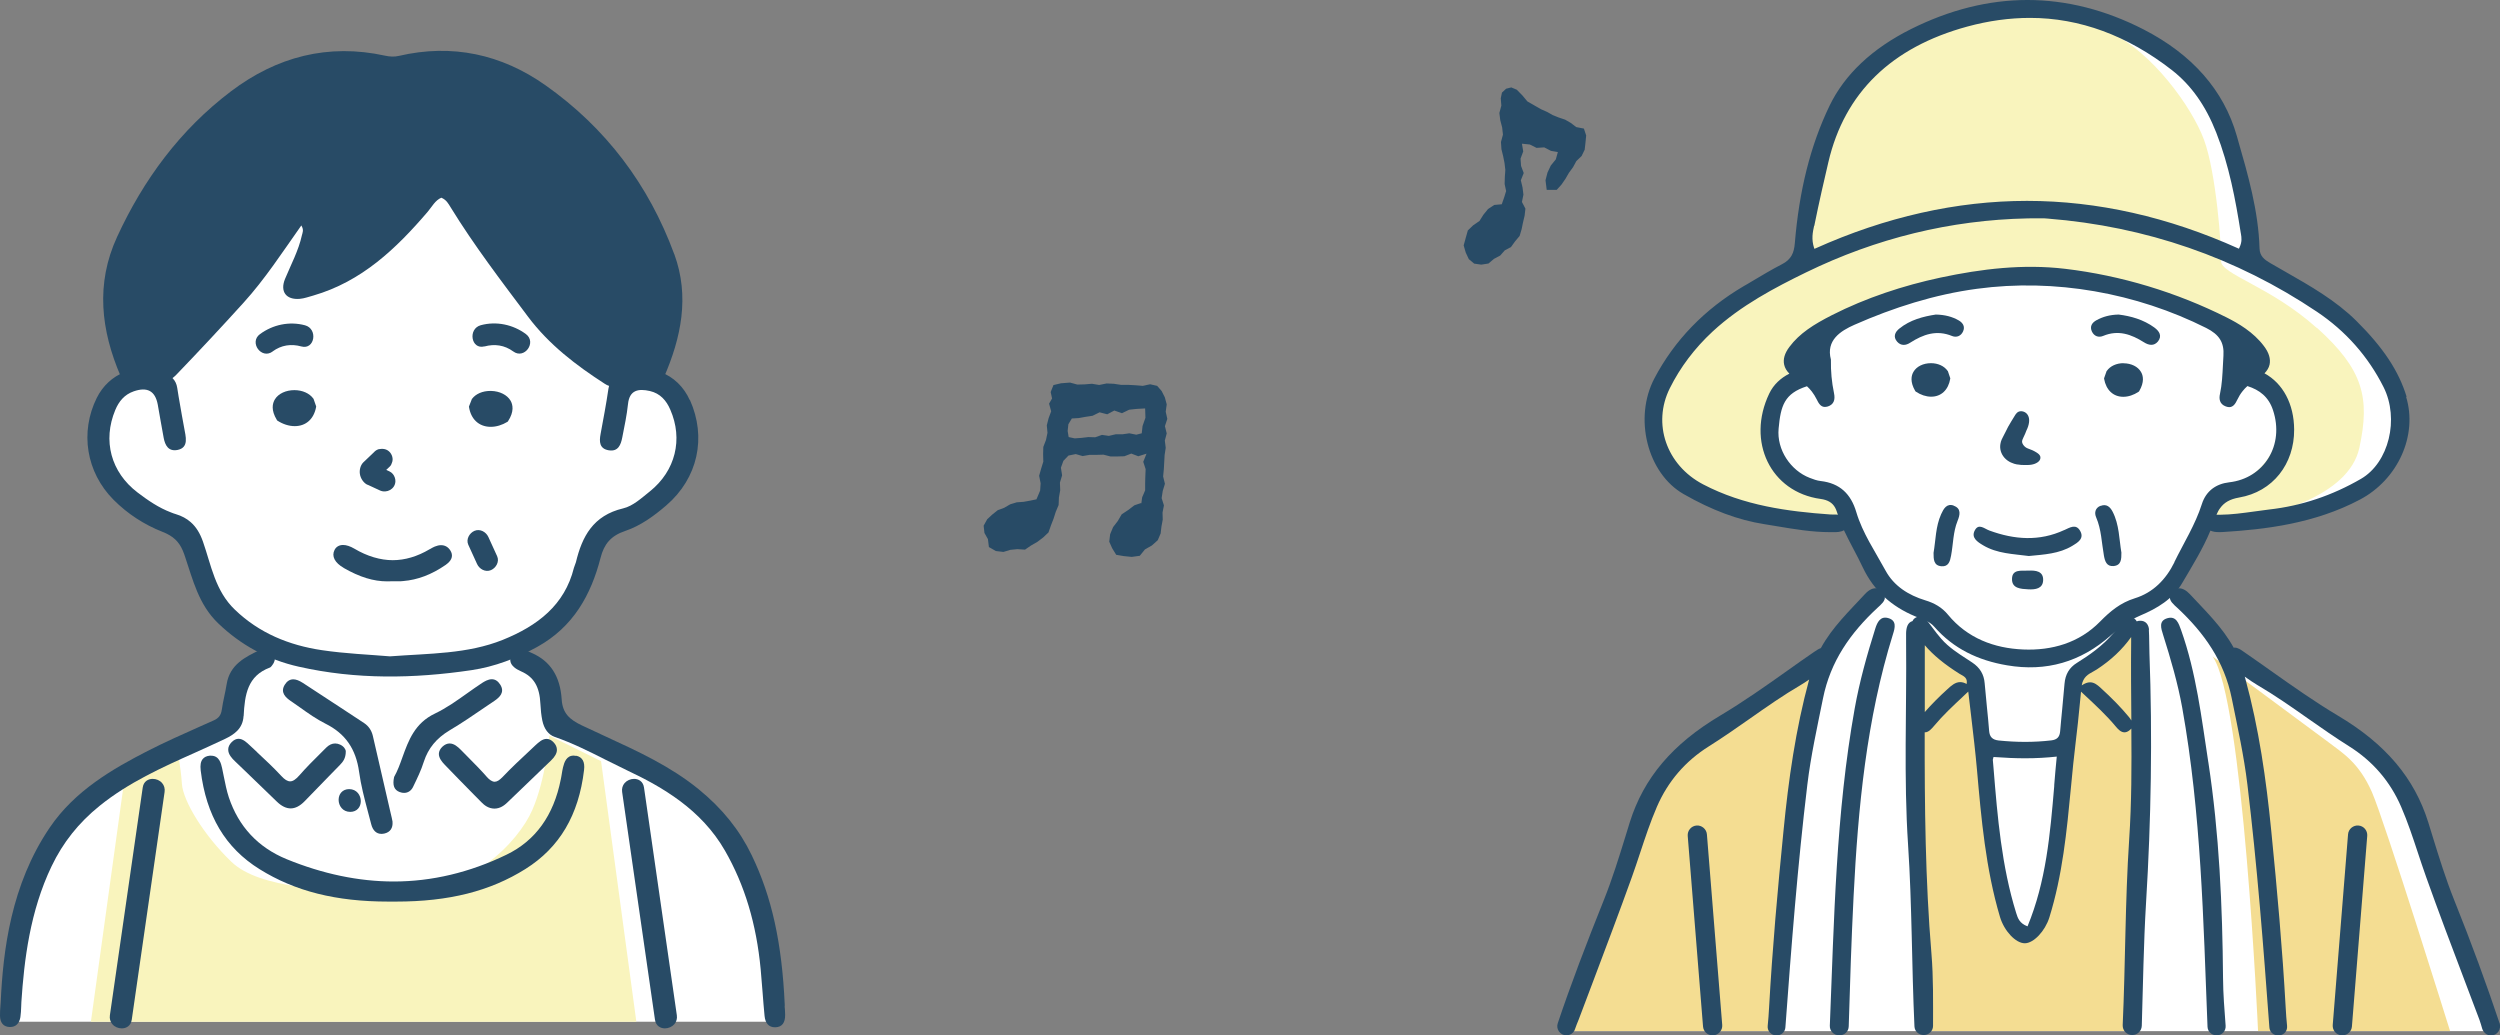 <?xml version="1.0" encoding="UTF-8"?>
<svg id="_レイヤー_2" data-name="レイヤー 2" xmlns="http://www.w3.org/2000/svg" width="251.39" height="104.12" viewBox="0 0 251.39 104.12">
  <rect x="0" y="0" width="251.39" height="104.12" fill="#808080" stroke="none"/>
  <defs>
    <style>
      .cls-1 {
        fill: #f9f4bd;
      }

      .cls-2 {
        fill: #fff;
      }

      .cls-3 {
        fill: #284b66;
      }

      .cls-4 {
        fill: #f4dd92;
      }
    </style>
  </defs>
  <g id="_レイヤー_2-2" data-name="レイヤー 2">
    <g id="_生産者" data-name="生産者">
      <path id="_白" data-name="白" class="cls-2" d="M199.14,1.4s-10.8,1.36-14.18,9.38c-3.38,8.01-3.68,15.31-3.68,15.31,0,0-14.18,6.35-15.01,14.96-.83,8.61,7.48,11.45,19.47,11.28,0,0,2.08,5.64,3.82,6.68,0,0-4.94,4.49-5.88,6.47-.94,1.98-3.51,2.68-5.67,4.21-2.16,1.53-9.22,5.53-11.21,8.67-1.98,3.13-9.29,25.33-9.29,25.33h93.01s-7.69-22.55-8.45-24.13c-.76-1.59-4.01-4.73-8.28-7.3s-8.66-4.65-9.87-6.69c-1.21-2.04-4.16-5.9-5.82-6.32l3.63-6.88s10.59.91,15.62-3.14c5.03-4.05,5.03-8.28,3.18-11.19-1.85-2.91-8.62-9.72-14.07-11.91,0,0-.76-10.59-3.03-14.41-2.27-3.82-5.79-7.41-9.98-8.85-4.2-1.44-9.71-3.11-14.29-1.44Z"/>
      <g id="_カラー" data-name="カラー">
        <path class="cls-4" d="M192.53,63.48l.89,40.2h20.94s.89-39.76.95-40.17-1.19-.69-1.71.05c-.52.74-1.96,2.18-3.21,2.99-1.26.81-1.88.04-2.03,2.14-.15,2.11-1.33,17.4-2.44,20.94s-.85,4.69-2.07,4.51c-1.22-.18-1.7-.37-2.33-2.7-.63-2.33-2.62-21.53-2.77-22.86-.15-1.33-1.85-1.59-3.51-3.03-1.66-1.44-2.1-2.93-2.71-2.08Z"/>
        <g>
          <path class="cls-4" d="M166.14,79.66c-1.42,2.94-8.64,24.02-8.64,24.02h21.22s1.65-33.59,5.04-37.66c0,0-11.18,7.51-12.82,8.63-1.64,1.12-3.37,2.07-4.79,5.01Z"/>
          <path class="cls-4" d="M238.51,79.65c-1.3-2.94-2.87-3.88-4.36-5.01-1.49-1.12-11.67-8.63-11.67-8.63,3.08,4.07,4.58,37.67,4.58,37.67h19.31s-6.57-21.09-7.86-24.03Z"/>
        </g>
        <path class="cls-1" d="M232.97,32.98c-4.69-4.21-9.69-5.41-9.63-6.75.06-1.34-.48-8.85-1.72-12.19s-5.26-8.82-9.34-10.72c-4.08-1.9-9.04-2.85-10.36-2.58,0,0-12.37,1.78-16.19,8.18-3.82,6.4-4.51,11.87-4.1,17.09,0,0-10.97,5.07-13.1,9.92-2.14,4.85-3.16,6.13-1.88,9.07,1.27,2.93,7.43,8.16,18.13,7.41,0,0,.54-1.47-.36-2.53-.89-1.07-4.43-.94-5.58-2.94-1.15-2-2.23-7.25.41-8.92,2.65-1.67,1.72-3.51,2.3-4.18.57-.67,4.46-3.51,8.48-4.28,3.65-.7,12.91-3.57,23.33-.16,3.3.51,6.6,1.6,9.37,3.47,1.56,1.05,2.95,2.4,3.16,4.36,2.79,1.46,4.2,4.98,2.59,8.14-1.26,2.49-3.57,3.48-6.06,3.79-.47,1.14-.94,2.28-1.43,3.41,1.41.08,3.46-.2,4.97-.44,2.17-.33,10.21-2.1,11.29-7.11,1.08-5.01.41-7.85-4.27-12.06Z"/>
      </g>
      <g id="_アウトライン" data-name="アウトライン">
        <g>
          <path class="cls-3" d="M251.34,102.87c-1.3-3.88-2.82-8.04-4.57-12.4-.83-2.07-1.5-4.24-2.15-6.34l-.44-1.43c-1.4-4.47-4.29-7.89-9.09-10.74-2.32-1.38-4.56-2.97-6.73-4.5-.88-.62-1.76-1.25-2.65-1.86l-.09-.06c-.29-.21-.6-.42-.91-.42-.03,0-.07,0-.1.01,0,0,0,0,0,0-1.13-2.06-2.82-3.68-4.41-5.39-.34-.36-.82-.69-1.29-.55-.17.05-.33.16-.49.35-.13.16-.2.3-.22.44-.07.45.37.8.75,1.15,2.69,2.51,4.72,5.36,5.47,9.11.58,2.87,1.22,5.74,1.57,8.65.98,8.12,1.61,16.26,2.21,24.42.03.47.42.81.89.81h.02c.52,0,.92-.43.87-.95-.06-.61-.11-1.22-.14-1.84-.33-5.94-.86-11.85-1.45-17.77-.51-5.18-1.24-10.32-2.62-15.36-.01-.05-.03-.11-.05-.16.44.31.89.62,1.25.83,1.78,1.04,3.49,2.24,5.14,3.4,1.33.93,2.7,1.89,4.1,2.77,2.38,1.49,4.14,3.54,5.24,6.09.66,1.52,1.18,3.1,1.69,4.64.27.8.53,1.61.82,2.41,1.24,3.48,2.57,6.99,3.86,10.39.5,1.32,1,2.65,1.5,3.97.1.26.2.63.28.9.12.38.46.68.86.68h.04c.63,0,1.05-.65.85-1.25Z"/>
          <path class="cls-3" d="M216.1,63.35c-.03-.53-.33-.95-.91-.93-.12,0-.22.02-.32.06,0,0,0,0-.01,0-.05-.11-.13-.2-.25-.28-.02-.02-.04-.03-.07-.05-.15-.09-.29-.14-.44-.14-.28,0-.54.18-.74.5-.25.41-.53.8-.84,1.15-1.08,1.29-2.44,2.23-3.68,3-.76.47-1.16,1.15-1.24,2.09-.07.84-.15,1.68-.23,2.52-.07.76-.15,1.51-.21,2.27-.05.57-.31.84-.89.91-.86.1-1.75.15-2.64.15s-1.74-.05-2.65-.14c-.62-.07-.91-.35-.96-.96-.06-.79-.14-1.58-.22-2.37-.08-.81-.16-1.62-.23-2.43-.07-.89-.48-1.57-1.25-2.08l-.5-.33c-.92-.59-1.87-1.21-2.6-2.04-.33-.37-.63-.77-.92-1.16-.17-.22-.33-.44-.5-.66-.02-.02-.03-.04-.05-.06-.21-.26-.44-.39-.69-.39-.08,0-.16.02-.24.04-.04.01-.08.03-.12.05-.19.09-.32.22-.38.38-.5.14-.63.65-.65,1.2-.01.32-.01.64,0,.96.07,6.78-.25,13.57.2,20.36.4,6.07.36,12.16.64,18.24.02.5.44.87.94.87s.93-.4.93-.92c0-2.42.04-4.83-.16-7.25-.62-7.41-.69-14.84-.68-22.27,0,0,.01,0,.02,0,.38,0,.68-.36.96-.69.86-1.03,1.83-1.93,2.85-2.89l.55-.52c.09.83.19,1.64.29,2.45.22,1.87.43,3.64.59,5.45.43,4.87.87,9.91,2.31,14.76.42,1.41,1.58,2.65,2.49,2.65h.02c.88-.01,2.02-1.22,2.45-2.58,1.33-4.26,1.76-8.71,2.17-13.02.15-1.59.31-3.24.51-4.85.14-1.1.25-2.2.36-3.33.05-.5.1-1,.15-1.52l.31.29c1.15,1.07,2.24,2.08,3.18,3.21.23.28.52.59.88.59.15,0,.31-.06.46-.17.09-.07.17-.14.23-.21,0,0,0,0,0-.01.03,3.73.03,7.46-.22,11.19-.41,6.2-.37,12.43-.65,18.64-.02.55.41,1,.96,1h0c.52,0,.94-.41.96-.93.13-4.13.18-8.26.43-12.39.51-8.33.65-16.69.34-25.04-.03-.8-.01-1.61-.06-2.41ZM197.76,68.78c-.23-.13-.45-.19-.65-.19-.49,0-.88.34-1.26.69-.85.77-1.6,1.52-2.3,2.32,0-2.24,0-4.48,0-6.72.86,1.01,1.99,1.93,3.5,2.88.05.03.1.06.16.09.32.18.65.36.55.91ZM206.57,78.99c-.42,4.95-.82,9.63-2.69,14.16-.81-.3-.98-.83-1.14-1.34-1.47-4.72-1.88-9.68-2.27-14.47l-.08-.93s.01-.1.04-.17c.01-.03.02-.07.03-.12,1.22.09,2.24.13,3.2.13,1.11,0,2.14-.06,3.16-.17-.1.98-.18,1.94-.26,2.92ZM214.06,72.08c-.76-.92-1.67-1.86-2.87-2.95-.28-.25-.6-.52-1.02-.52-.26,0-.53.1-.84.31.14-.84.65-1.12,1.15-1.39.12-.07.25-.14.36-.21,1.44-.94,2.57-2.01,3.46-3.26,0,0,0,0,0-.01,0,.18,0,.36,0,.55-.03,2.61,0,5.22.02,7.83,0,.01,0,.02,0,.03,0,0,0,0,0-.01-.07-.13-.17-.26-.26-.37Z"/>
          <path class="cls-3" d="M188.78,61.13c.38-.35.82-.7.75-1.15-.02-.14-.09-.28-.22-.44-.15-.19-.32-.3-.49-.35-.47-.15-.95.18-1.29.55-1.59,1.72-3.28,3.33-4.41,5.39,0,.01-.01.03-.02.04-.22.07-.44.22-.66.37l-.09.06c-.89.61-1.77,1.23-2.65,1.86-2.17,1.54-4.41,3.12-6.73,4.5-4.8,2.86-7.69,6.27-9.09,10.74l-.44,1.43c-.65,2.1-1.32,4.27-2.15,6.34-1.75,4.36-3.35,8.55-4.65,12.43-.2.59.25,1.21.87,1.21.4,0,.76-.26.87-.64.08-.27.26-.67.36-.93.5-1.32,1-2.65,1.5-3.97,1.28-3.4,2.61-6.91,3.86-10.39.29-.8.55-1.6.82-2.41.51-1.53,1.03-3.12,1.69-4.64,1.1-2.55,2.86-4.6,5.24-6.09,1.4-.88,2.77-1.84,4.1-2.77,1.65-1.16,3.36-2.36,5.14-3.4.24-.14.53-.33.83-.54-1.36,5-2.08,10.09-2.58,15.23-.59,5.92-1.12,11.83-1.45,17.77-.03.61-.08,1.23-.14,1.84-.05.52.37.95.89.95.47,0,.86-.34.89-.81.6-8.15,1.23-16.3,2.21-24.42.35-2.91.99-5.77,1.57-8.65.75-3.75,2.77-6.6,5.47-9.11Z"/>
          <path class="cls-3" d="M222.06,76.65c-.69-4.49-1.21-8.99-2.74-13.3-.24-.66-.48-1.43-1.36-1.19-.93.26-.65,1.03-.44,1.7.76,2.41,1.47,4.83,1.92,7.33,1.9,10.61,2.12,21.34,2.54,32.06.02.49.42.86.91.86h.02c.53,0,.93-.44.89-.97-.12-1.6-.25-3.19-.26-4.79-.06-7.27-.38-14.51-1.48-21.72Z"/>
          <path class="cls-3" d="M189.9,62.16c-.81-.25-1.13.41-1.33,1.05-.83,2.64-1.58,5.3-2.07,8.04-1.89,10.55-2.07,21.23-2.5,31.89-.02.54.41.97.95.97s.94-.39.95-.91c.13-4.37.27-8.73.49-13.09.45-8.9,1.29-17.76,3.96-26.34.21-.65.38-1.36-.45-1.61Z"/>
          <path class="cls-3" d="M170.6,83.01c-.53.04-.93.51-.89,1.04l1.54,19.17c.04.51.46.89.96.89.03,0,.05,0,.08,0,.53-.04.93-.51.89-1.04l-1.54-19.17c-.04-.53-.52-.93-1.04-.89Z"/>
          <path class="cls-3" d="M237.15,83.01c-.52-.04-1,.35-1.04.89l-1.54,19.17c-.04.53.35,1,.89,1.04.03,0,.05,0,.08,0,.5,0,.92-.38.96-.89l1.54-19.17c.04-.53-.35-1-.89-1.04Z"/>
        </g>
        <g>
          <path class="cls-3" d="M202.85,46.7c.24.05.49.06.72.06,0,0,.2,0,.26,0,.31,0,.55-.04.77-.12.44-.17.64-.44.56-.75-.06-.17-.2-.28-.39-.4-.14-.09-.28-.16-.41-.22-.09-.04-.18-.08-.28-.11-.1-.04-.2-.07-.29-.12-.15-.08-.27-.2-.36-.34-.06-.1-.1-.19-.1-.28,0-.15.09-.34.17-.5.1-.2.19-.41.27-.63.28-.56.35-1.09.19-1.45-.13-.3-.4-.48-.73-.49-.36,0-.52.27-.62.43l-.38.62c-.11.18-.21.35-.31.53-.08.14-.15.29-.23.46-.06.12-.12.24-.2.39-.14.26-.29.53-.34.87-.08.49.06.98.41,1.38.38.43.91.61,1.29.68Z"/>
          <path class="cls-3" d="M196.11,38.09v-.06s-.24-.71-.24-.71l-.02-.02c-.34-.49-.97-.78-1.68-.78-.77,0-1.45.33-1.76.87-.22.37-.36,1.01.18,1.93l.03.04.04.03c.48.32,1.02.5,1.53.5h0c1.01,0,1.73-.68,1.92-1.81Z"/>
          <path class="cls-3" d="M213.53,36.52c-.71,0-1.34.29-1.68.78l-.02.02-.25.71v.06c.2,1.13.92,1.81,1.93,1.81h0c.51,0,1.05-.18,1.53-.5l.04-.03.03-.04c.54-.92.4-1.56.18-1.93-.31-.54-.99-.87-1.76-.87Z"/>
          <path class="cls-3" d="M207.57,53.3c-2.5,1.16-5.01.97-7.52.05-.5-.18-1.07-.75-1.46-.04-.42.75.25,1.18.82,1.52,1.42.85,3.04.87,4.6,1.08,1.53-.15,3.04-.22,4.37-1.02.57-.34,1.23-.74.79-1.51-.42-.74-1.03-.33-1.59-.08Z"/>
          <path class="cls-3" d="M203.95,57.38c-.67.03-1.61-.17-1.63.82-.03.98.88,1.02,1.64,1.06.71.04,1.45-.07,1.49-.89.05-.94-.75-1.03-1.49-.99Z"/>
          <path class="cls-3" d="M196.46,50.84c-.71-.25-1.02.32-1.27.87-.56,1.25-.54,2.62-.76,3.88,0,.66.01,1.29.8,1.35.71.06.86-.51.96-1.06.22-1.16.2-2.37.65-3.49.25-.61.4-1.26-.39-1.54Z"/>
          <path class="cls-3" d="M211.22,50.86c-.53.21-.64.7-.44,1.16.53,1.23.55,2.55.78,3.84.1.57.27,1.12.97,1.06.79-.07.79-.71.79-1.35-.23-1.35-.21-2.81-.88-4.11-.25-.49-.62-.82-1.21-.59Z"/>
          <path class="cls-3" d="M196.98,32.23c-.67-.39-1.41-.58-2.32-.6-1.26.19-2.58.53-3.67,1.41-.44.35-.65.83-.22,1.32.38.43.87.39,1.31.1,1.3-.83,2.64-1.32,4.22-.67.45.18.9-.01,1.1-.47.21-.46,0-.84-.42-1.09Z"/>
          <path class="cls-3" d="M216.63,32.93c-1.09-.79-2.36-1.15-3.59-1.3-.87.02-1.56.21-2.21.56-.47.25-.72.64-.47,1.16.22.46.67.62,1.12.43,1.53-.64,2.84-.16,4.11.64.49.31,1.01.4,1.41-.09.44-.56.12-1.04-.36-1.39Z"/>
          <path class="cls-3" d="M242,39.9c-.79-2.59-2.34-4.94-5.05-7.63-2.08-2.06-4.63-3.51-7.1-4.92-.52-.3-1.05-.6-1.57-.9-.57-.34-1.05-.68-1.07-1.48-.11-3.75-1.16-7.4-2.18-10.93l-.11-.39c-1.31-4.58-4.48-8.18-9.39-10.7-3.83-1.96-7.75-2.95-11.66-2.95s-7.84.99-11.72,2.93c-3.91,1.96-6.66,4.56-8.18,7.71-1.91,3.96-3.05,8.49-3.49,13.82-.08.93-.32,1.62-1.31,2.12-1.03.53-2.04,1.14-3.02,1.72-.27.16-.54.33-.82.48-3.94,2.32-6.95,5.44-8.96,9.25-2.12,4.01-.72,9.56,2.92,11.65,2.85,1.63,5.51,2.62,8.13,3.03.43.07.85.14,1.28.21,1.72.29,3.51.59,5.29.59.2,0,.4,0,.6,0,.2,0,.4-.03.57-.08.1-.03.18-.06.26-.11.59,1.26,1.3,2.47,1.89,3.73,1.12,2.36,2.9,3.94,5.28,4.93.67.28,1.41.46,1.91,1.04,1.94,2.22,4.42,3.39,7.31,3.88,3.96.68,7.42-.35,10.39-2.96.94-.83,1.88-1.56,3.03-2.05,1.7-.72,3.27-1.65,4.22-3.29,1-1.71,2.06-3.4,2.82-5.24.07.03.15.06.24.08.11.03.23.05.37.06.1,0,.19.01.29.01.11,0,.22,0,.33-.01,4.26-.26,9.23-.84,13.8-3.26,3.83-2.02,5.83-6.46,4.65-10.33ZM182.44,22.71l.04-.21c.45-2.22.95-4.39,1.38-6.22,1.63-6.95,6.33-11.53,13.97-13.61,2.13-.58,4.25-.87,6.3-.87,5,0,9.8,1.77,14.27,5.25,1.93,1.51,3.39,3.56,4.46,6.29,1.28,3.26,1.94,6.76,2.46,10.07l.02.11c.06.37.14.79-.17,1.42l-.03.07-.07-.03c-7.04-3.17-14.18-4.78-21.24-4.78s-14.23,1.61-21.3,4.79l-.08.03-.03-.08c-.29-.89-.14-1.58,0-2.24ZM218.66,56.52c-.86,1.76-2.17,3.08-3.99,3.64-1.45.45-2.48,1.31-3.49,2.34-2.11,2.16-4.87,2.93-7.73,2.81-2.9-.12-5.61-1.12-7.57-3.5-.6-.73-1.36-1.17-2.3-1.45-1.66-.51-3.13-1.42-3.98-2.99-1.05-1.93-2.31-3.76-2.94-5.88-.54-1.82-1.65-2.9-3.58-3.12-.38-.04-.75-.18-1.11-.32-1.91-.74-3.32-2.82-3.12-4.95.21-2.3.57-3.53,2.85-4.26.18.16.34.34.49.53.19.24.34.5.48.77.2.41.41.78.83.78.09,0,.2-.02.31-.05.56-.19.76-.63.61-1.34-.23-1.12-.33-2.16-.31-3.37-.52-1.95.98-2.89,2.36-3.5,3.92-1.73,8.06-3.05,12.32-3.62,7.83-1.06,16.02.41,23.06,3.94,1.31.66,1.82,1.46,1.73,2.79-.02.31-.03.62-.05.93-.05.96-.09,1.95-.3,2.92-.1.44-.07,1.01.59,1.25.12.04.24.07.34.07.41,0,.63-.36.81-.74.15-.31.32-.6.53-.86.15-.19.31-.36.49-.52,0,0,0,0,0,0,1.23.39,2.13,1.09,2.57,2.41,1.18,3.52-.88,6.87-4.41,7.27-1.3.15-2.32.86-2.74,2.19-.66,2.07-1.82,3.9-2.77,5.84ZM237.43,48.14c-2.91,1.69-6.01,2.73-9.23,3.09-.52.06-1.05.14-1.57.21-1.1.15-2.23.31-3.37.32-.05,0-.1,0-.15,0h-.23c.11-.26.23-.49.38-.68.4-.55.97-.89,1.89-1.05,3.41-.58,5.56-3.39,5.54-6.83-.01-2.58-1.13-4.65-2.98-5.66.26-.27.44-.56.51-.88.12-.57-.06-1.19-.56-1.85-1.07-1.44-2.65-2.33-3.74-2.88-5.06-2.54-10.63-4.23-16.26-4.9-4.23-.5-8.38,0-12.52.88-3.78.81-7.48,2.03-10.93,3.78-1.82.93-3.25,1.82-4.28,3.2-.47.63-.65,1.23-.52,1.79.07.32.25.62.52.89-.86.44-1.58,1.08-2.02,2-2.31,4.82.13,9.91,5.16,10.6.72.1,1.19.37,1.47.89.07.13.13.28.18.44.03.09.06.17.09.26-.05,0-.1-.01-.16-.02-.03,0-.07,0-.1,0-.07,0-.13,0-.19,0-.12,0-.23,0-.34-.01-4.21-.3-8.67-.88-12.77-3.03-3.68-1.93-5.12-6.09-3.34-9.66,1.05-2.11,2.5-4.03,4.3-5.7,2.85-2.64,6.33-4.45,9.38-5.94,7.07-3.45,14.56-5.28,22.28-5.44.22,0,.43,0,.65-.01.22,0,.43,0,.65,0,.29,0,.52,0,.75.03,9.86.78,18.96,3.93,27.05,9.36,2.91,1.95,5.16,4.5,6.71,7.58,1.61,3.2.53,7.61-2.27,9.23Z"/>
        </g>
      </g>
    </g>
    <g id="_" data-name="①">
      <path id="_白-2" data-name="白" class="cls-2" d="M76.02,89.82s-2.7-5.59-3.51-7.02c-1.13-2.5-9.49-5.98-12.02-7.33-2.88-1.54-2.54-1.09-5.42-2.63-.14-1.25-.07-3-.46-4.17-.6-1.79-1.42-3.09-2.98-3.64,3.49-1.82,7.03-5,7.84-8.99,1.05-2.81,3.06-2.95,4.39-3.51,1.46-.61,5.92-5.18,5.3-8.7-.63-3.52-3.08-7.29-6.02-6.75,0,0-6.12-10.94-10.73-14.63-4.6-3.69-12.91-10.68-12.91-10.68,0,0-20.21,13.57-23.58,24.27,0,0-5.9,1.24-6.25,6.34-.35,5.1,3.19,10.4,9.23,10.76,0,0,.05,1.9.96,4.2.81,2.04,3.69,5.79,7.6,8.14-2.35,1.68-3.45,4.09-3.66,7.11-.27-.09-10.41,5.33-10.72,5.51-4.52,2.6-8.78,7.8-9.74,10.37-.23.35-2.59,14.27-2.59,14.27h77.69l-2.43-12.93Z"/>
      <g id="_カラー-2" data-name="カラー">
        <path class="cls-1" d="M17.8,75.16l-5.22,2.71-3.44,24.88h54.85l-3.55-26.21-5.2-2.57s-.34,4.35-1.72,7.49c-1.37,3.15-6.29,8.41-13.38,8.29-7.09-.11-14.07-.4-16.87-3.09-2.8-2.69-4.86-6.12-4.98-7.84-.11-1.72-.5-3.67-.5-3.67Z"/>
        <path class="cls-3" d="M67.8,25.56c-2.56-6.97-6.89-12.72-12.97-17-4.4-3.1-9.36-4.19-14.72-2.94-.47.11-.91.08-1.38-.02-5.74-1.26-10.91.11-15.5,3.58-5.1,3.86-8.8,8.87-11.46,14.65-2.17,4.72-1.62,9.38.36,13.99.19.44.43.91.93.96,1.68.16,3.4.22,4.69-1.12,2.28-2.37,4.53-4.78,6.74-7.22,2.15-2.37,3.89-5.05,5.81-7.77.28.46.12.72.06.98-.34,1.55-1.1,2.95-1.7,4.4-.52,1.27.11,2.12,1.49,2,.46-.04.9-.21,1.35-.33,4.87-1.41,8.34-4.72,11.51-8.43.43-.51.75-1.15,1.37-1.41.52.22.71.61.93.96,2.36,3.84,5.09,7.41,7.79,11.01,2.09,2.79,4.81,4.87,7.71,6.74.28.18.62.34.92.2,1.15-.52,2.28-.14,3.42.02.73.11,1.28-.12,1.59-.82,1.76-4.02,2.62-8.18,1.07-12.42Z"/>
      </g>
      <g id="_アウトライン-2" data-name="アウトライン">
        <g>
          <path class="cls-3" d="M57.95,76.01c-.09-.02-.18-.03-.27-.03-.71,0-.94.66-1.06,1.16-.06.24-.1.49-.14.74-.03.16-.05.33-.09.49-.71,3.61-2.54,6.17-5.47,7.58-3.68,1.78-7.49,2.69-11.33,2.69-3.51,0-7.14-.76-10.78-2.25-2.86-1.18-4.81-3.26-5.8-6.21-.22-.67-.36-1.38-.5-2.07-.06-.29-.12-.59-.18-.88-.1-.43-.27-1.24-1.1-1.24-.05,0-.1,0-.15,0-.31.03-.55.15-.7.34-.2.25-.26.61-.2,1.14.55,4.54,2.48,7.79,5.92,9.93,3.56,2.22,7.68,3.26,12.94,3.26h.34c.15,0,.45,0,.45,0,5.31,0,9.44-1.04,13.01-3.28,3.42-2.15,5.35-5.4,5.89-9.95.1-.83-.17-1.31-.8-1.44Z"/>
          <path class="cls-3" d="M24.5,72.01c.11-2.17.39-4.04,2.63-4.88.09-.03.15-.12.21-.19l.02-.03c.33-.41.37-.85.12-1.25-.19-.3-.48-.48-.79-.48-.14,0-.27.03-.41.1l-.13.07c-1.5.72-3.04,1.47-3.36,3.45-.06.4-.15.8-.23,1.19-.1.45-.19.92-.26,1.39-.08.53-.31.84-.81,1.06-.46.21-.92.41-1.39.62-1.74.77-3.54,1.58-5.27,2.46-3.42,1.76-7.29,3.95-9.83,7.7C1.09,88.98.31,95.62.07,100.76c0,.14-.02.28-.03.42-.02.31-.05.64-.04.96.01.7.34,1.1.94,1.13.03,0,.08,0,.09,0,.55,0,.92-.35,1.02-.99.05-.34.07-.7.08-1.04,0-.16.01-.33.02-.49.28-4.2.86-9.11,3.04-13.65,1.14-2.38,2.72-4.37,4.83-6.07,2.9-2.34,6.29-3.87,9.58-5.34,1-.45,2.04-.92,3.05-1.4.87-.42,1.77-1.01,1.84-2.28Z"/>
          <path class="cls-3" d="M78.91,101.18v-.16c-.28-6.2-1.3-10.84-3.32-15.02-1.22-2.54-2.97-4.71-5.34-6.64-2.82-2.3-6.11-3.81-9.28-5.27-.81-.37-1.65-.76-2.47-1.15-1.21-.58-1.93-1.2-2.02-2.61-.15-2.33-1.14-3.86-3.03-4.68-.1-.04-.2-.09-.31-.14-.29-.14-.59-.29-.88-.29s-.54.15-.74.47c-.2.32-.26.62-.18.89.11.36.46.67,1.06.93,1.28.56,1.86,1.54,1.94,3.27.03.61.09,1.15.19,1.66.18.86.61,1.44,1.25,1.66,1.76.61,3.46,1.46,5.1,2.29.71.36,1.44.72,2.17,1.07,3.54,1.67,7.47,3.93,9.85,8.08,1.99,3.47,3.16,7.37,3.59,11.93.07.76.13,1.52.19,2.3.06.78.12,1.58.2,2.38.07.75.43,1.15,1.04,1.15.02,0,.05,0,.07,0,.65-.03.97-.46.96-1.26,0-.32-.03-.63-.05-.84Z"/>
          <path class="cls-3" d="M29.24,70.49c.31.21.61.43.93.65.81.58,1.66,1.18,2.56,1.63,1.99.99,3.06,2.53,3.38,4.85.18,1.33.53,2.66.87,3.94.12.44.23.89.35,1.33.16.62.52.96,1.02.96.1,0,.21-.01.33-.04.56-.14.84-.55.79-1.17v-.03c-.03-.13-.05-.26-.08-.39l-.19-.81c-.57-2.47-1.14-4.95-1.71-7.42-.13-.55-.43-.99-.89-1.29-.98-.64-1.97-1.29-2.95-1.94l-.14-.09c-1.01-.67-2.03-1.33-3.04-1.99-.39-.25-.7-.37-.98-.37-.35,0-.64.19-.86.55-.47.77.09,1.28.62,1.64Z"/>
          <path class="cls-3" d="M40.21,79.65c.15.06.29.08.43.08.38,0,.71-.22.89-.59l.02-.04c.39-.81.8-1.64,1.07-2.51.44-1.35,1.26-2.35,2.59-3.15,1.2-.71,2.37-1.51,3.51-2.29l.04-.03c.32-.22.63-.43.95-.64.53-.36,1.08-.87.59-1.64-.23-.36-.51-.54-.85-.54-.36,0-.73.22-.98.38-.49.32-.98.67-1.46,1.01-1.04.74-2.12,1.51-3.27,2.06-2.04.97-2.66,2.71-3.27,4.39-.25.7-.49,1.37-.84,1.99-.18.84,0,1.31.57,1.52Z"/>
          <path class="cls-3" d="M48.92,78.08c-.59-.67-1.23-1.31-1.84-1.93-.25-.25-.5-.51-.75-.76-.29-.29-.67-.63-1.12-.63-.25,0-.49.11-.72.32-.23.22-.35.46-.36.71-.01.43.3.81.61,1.13.91.95,1.83,1.88,2.75,2.82l.93.94c.26.27.68.62,1.29.63h0c.6,0,1.03-.35,1.3-.61.95-.9,1.89-1.81,2.83-2.72l1.56-1.5c.4-.38.6-.74.6-1.08,0-.27-.11-.53-.34-.76-.22-.23-.45-.34-.7-.34-.43,0-.8.35-1.13.65l-.54.51c-.92.86-1.87,1.74-2.75,2.67-.31.32-.56.48-.8.48s-.51-.17-.82-.52Z"/>
          <path class="cls-3" d="M25.85,75.63c-.24-.22-.48-.45-.73-.68-.33-.31-.7-.66-1.13-.66-.24,0-.47.11-.69.33-.24.24-.36.51-.35.77,0,.46.37.87.69,1.17l.96.92c1.08,1.03,2.15,2.07,3.22,3.11.48.47.95.7,1.41.7s.93-.24,1.39-.71c.79-.82,1.59-1.64,2.39-2.46,0,0,.84-.86,1.18-1.21.29-.3.58-.65.58-1.35,0-.21-.2-.51-.56-.68-.17-.08-.34-.12-.51-.12-.32,0-.61.14-.89.41-.19.19-.37.37-.56.56-.72.71-1.46,1.45-2.14,2.23-.37.42-.66.61-.93.61s-.55-.17-.89-.54c-.77-.83-1.61-1.62-2.43-2.38l-.03-.03Z"/>
          <path class="cls-3" d="M35.11,79.35c-.33,0-.61.12-.8.34-.17.19-.26.46-.26.74,0,.59.41,1.21,1.17,1.21.33,0,.61-.12.8-.34.17-.19.26-.46.26-.74,0-.59-.41-1.21-1.17-1.21Z"/>
          <path class="cls-3" d="M15.35,78.32c-.42,0-.91.23-1,.88l-3.3,22.89c-.05.34.04.66.25.9.23.27.58.42.95.42.42,0,.91-.23,1-.88l3.3-22.89c.05-.34-.04-.66-.25-.9-.23-.27-.58-.42-.95-.42Z"/>
          <path class="cls-3" d="M64.76,79.2c-.09-.65-.58-.88-1-.88-.36,0-.72.16-.95.42-.21.25-.3.56-.25.9l3.3,22.89c.09.65.58.88,1,.88.36,0,.72-.16.95-.42.21-.25.3-.56.25-.9l-3.3-22.89Z"/>
        </g>
        <g>
          <path class="cls-3" d="M69.37,40.25c-.62-1.38-1.66-2.35-2.91-2.82-1.17-.43-2.51-.43-3.87.07-.6.23-1.05.55-1.27,1.09-.06.15-.11.32-.14.51-.22,1.52-.51,3.03-.79,4.55-.14.75-.13,1.47.82,1.63.96.16,1.22-.57,1.36-1.28.22-1.12.46-2.24.58-3.38.15-1.41,1.05-1.56,2.2-1.3,1.04.24,1.66.96,2.05,1.87,1.3,2.97.53,6.15-2.05,8.22-.83.66-1.7,1.48-2.69,1.71-3.03.72-4.13,2.84-4.75,5.42-.05.19-.15.37-.2.56-.93,3.75-3.66,5.83-7.15,7.24-3.56,1.43-7.36,1.36-11.35,1.66-2.11-.18-4.49-.27-6.83-.62-3.32-.49-6.32-1.72-8.76-4.07-1.99-1.9-2.38-4.47-3.21-6.84-.29-.83-.68-1.48-1.24-1.97-.4-.35-.89-.62-1.49-.8-.16-.05-.32-.1-.48-.17-1.25-.47-2.33-1.22-3.36-2-2.7-2.05-3.53-5.23-2.25-8.3.36-.86.91-1.55,1.86-1.88,1.36-.47,2.15-.04,2.41,1.32.21,1.12.38,2.25.6,3.37.14.73.47,1.4,1.42,1.2.26-.06.45-.16.57-.3,0,0,.01-.02.02-.02.26-.3.25-.76.17-1.23-.23-1.27-.47-2.54-.68-3.81-.05-.29-.1-.59-.14-.88-.12-.8-.62-1.22-1.33-1.5-1.38-.55-2.78-.55-3.99-.07-1.16.45-2.15,1.34-2.77,2.58-1.71,3.45-1.06,7.48,1.68,10.24,1.41,1.42,3.09,2.51,4.95,3.24.14.05.27.11.39.17.92.45,1.42,1.06,1.77,2.07.02.07.05.15.08.23.8,2.36,1.37,4.82,3.32,6.7,2.29,2.21,5,3.68,8.12,4.38,5.75,1.3,11.56,1.21,17.36.35,2.36-.35,4.56-1.2,6.64-2.35,3.62-2.01,5.39-5.23,6.35-8.95.35-1.37,1.02-2.21,2.48-2.7,1.54-.52,2.9-1.51,4.13-2.57,3.18-2.74,4.07-6.83,2.37-10.61Z"/>
          <path class="cls-3" d="M34.56,57.11c1.6.92,2.99,1.35,4.38,1.35.15,0,.3,0,.44-.01.12,0,.24,0,.36,0,.12,0,.24,0,.36,0,.14,0,.29,0,.43-.02,1.47-.12,2.87-.65,4.29-1.63.78-.54.69-1.07.48-1.42-.22-.37-.55-.56-.95-.56-.2,0-.41.05-.63.14-.15.06-.3.15-.44.23l-.08.04c-1.23.73-2.48,1.1-3.71,1.1s-2.57-.39-3.86-1.16c-.41-.24-.8-.37-1.13-.37-.39,0-.7.18-.86.5-.32.63.02,1.29.93,1.81Z"/>
          <path class="cls-3" d="M36.96,48.74c.42.19.84.38,1.25.58.68.31,1.52-.14,1.55-.91,0-.13-.01-.26-.06-.39-.09-.27-.28-.5-.54-.62-.11-.05-.21-.1-.32-.15.12-.12.25-.24.37-.35.1-.1.16-.22.2-.36.17-.38.02-.87-.28-1.14-.31-.28-.67-.3-1.06-.23-.18.06-.34.16-.47.31-.36.34-.72.68-1.08,1.03-.28.29-.39.76-.33,1.15.06.43.36.9.76,1.09Z"/>
          <path class="cls-3" d="M49.28,42.92h.07c.56,0,1.15-.18,1.67-.5l.04-.03.03-.04c.63-.97.48-1.66.25-2.06-.34-.58-1.09-.96-1.96-.98h-.08c-.77,0-1.45.29-1.83.79h-.01s-.3.77-.3.77v.05c.19,1.22.98,1.97,2.12,2Z"/>
          <path class="cls-3" d="M29.61,39.23c-.86,0-1.62.35-1.97.93-.24.4-.41,1.07.2,2.07l.02.04.04.03c.54.35,1.15.55,1.73.55h.01c1.13,0,1.93-.72,2.15-1.94v-.05s-.26-.75-.26-.75l-.03-.04c-.38-.52-1.09-.84-1.9-.84Z"/>
          <path class="cls-3" d="M27.41,35.34c.88-.64,1.86-.79,2.9-.5,1.34.36,1.69-1.77.36-2.13-1.57-.42-3.23-.07-4.53.89-1.12.82.15,2.57,1.27,1.75Z"/>
          <path class="cls-3" d="M48.71,34.84c1.04-.28,2.02-.14,2.9.5,1.12.83,2.39-.92,1.27-1.75-1.3-.96-2.97-1.31-4.53-.89-1.33.36-.98,2.49.36,2.13Z"/>
          <path class="cls-3" d="M47.97,56.71c.23.51.84.86,1.4.62.51-.22.87-.85.62-1.4-.29-.64-.59-1.29-.88-1.93-.23-.51-.84-.86-1.4-.62-.51.22-.87.85-.62,1.4.29.64.59,1.29.88,1.93Z"/>
        </g>
      </g>
    </g>
    <polygon class="cls-3" points="156.65 15.29 155.96 15.17 155.28 14.82 154.51 14.87 153.83 14.53 153.04 14.45 153.17 15.23 152.9 15.95 152.95 16.68 153.22 17.4 152.93 18.13 153.1 18.85 153.19 19.57 153.04 20.31 153.39 20.98 153.31 21.68 153.15 22.36 153.01 23.04 152.81 23.72 152.35 24.27 151.94 24.84 151.31 25.18 150.85 25.7 150.23 26.03 149.67 26.5 148.95 26.61 148.24 26.51 147.7 26.06 147.39 25.4 147.18 24.68 147.38 23.95 147.6 23.17 148.13 22.66 148.77 22.22 149.16 21.6 149.63 21.02 150.25 20.61 151.01 20.54 151.26 19.83 151.45 19.21 151.3 18.51 151.32 17.81 151.37 17.09 151.29 16.4 151.15 15.7 150.98 15.01 150.93 14.28 151.13 13.54 151.05 12.81 150.86 12.09 150.77 11.36 150.97 10.62 150.91 9.89 151.03 9.31 151.45 8.92 151.97 8.79 152.52 9.02 153.08 9.59 153.59 10.2 154.27 10.59 154.95 10.98 155.56 11.25 156.13 11.57 156.75 11.82 157.38 12.03 157.95 12.36 158.5 12.78 159.27 12.93 159.5 13.62 159.43 14.34 159.35 15.05 159.04 15.69 158.51 16.2 158.18 16.81 157.77 17.37 157.41 17.99 157.01 18.57 156.54 19.09 155.53 19.09 155.41 18.12 155.61 17.35 155.94 16.65 156.45 16.02 156.65 15.29"/>
    <path class="cls-3" d="M114.77,50.61l.08-.6.3-.7v-.71s.02-.72.02-.72l.03-.71-.24-.73.33-.82-.83.26-.7-.27-.7.27-.7.02h-.7s-.7-.18-.7-.18l-.7.02h-.7s-.7.12-.7.12l-.69-.2-.73.15-.51.53-.25.69.12.77-.22.73.03.76-.13.74-.03.75-.29.69-.22.69-.26.67-.25.71-.54.51-.58.44-.63.36-.61.42-.77-.05-.7.07-.7.21-.76-.09-.7-.4-.1-.8-.35-.62-.08-.73.36-.65.52-.48.54-.43.65-.24.6-.35.66-.2.69-.05.67-.12.62-.13.37-.88.05-.73-.15-.76.2-.71.22-.71-.02-.74.02-.74.27-.7.15-.72-.07-.75.18-.71.26-.7-.21-.77.3-.52-.14-.65.28-.7.76-.18.91-.07.73.2.73-.02.74-.06.73.12.74-.15.73.03.73.11h.73s.73.04.73.04l.73.06.73-.16.71.16.45.52.32.63.19.71-.1.74.16.72-.24.73.18.73-.19.72.09.73-.11.72-.04.72-.04.72-.07.72.18.74-.22.72-.11.72.23.73-.14.72.02.71-.13.7-.08.69-.29.68-.59.53-.7.4-.52.64-.81.11-.79-.08-.77-.13-.41-.67-.29-.65.09-.75.3-.72.47-.61.39-.67.65-.43.63-.48.65-.22ZM114.81,43.57l.08-.73.29-.83-.03-.94-.87.05-.74.08-.72.35-.77-.27-.71.38-.77-.2-.71.35-.73.11-.66.12-.69.04-.35.58-.07.68.1.61.61.13.69-.05.68-.08.69.02.68-.24.69.1.68-.16h.69s.69-.1.69-.1l.7.14.55-.14Z"/>
  </g>
</svg>